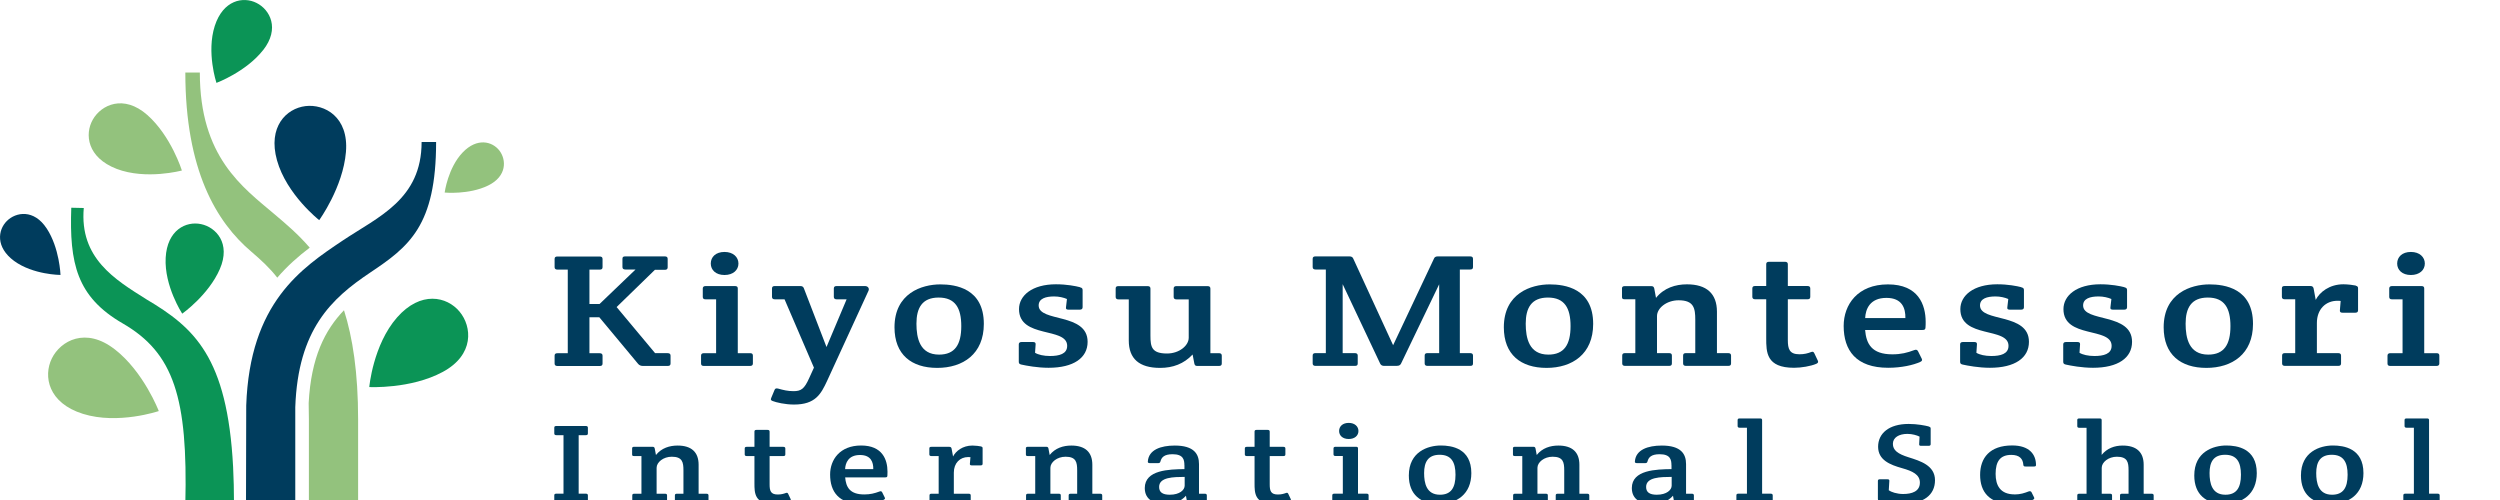<?xml version="1.0" encoding="UTF-8"?>
<svg id="_レイヤー_1" data-name="レイヤー_1" xmlns="http://www.w3.org/2000/svg" version="1.1" viewBox="0 0 450 90">
  <!-- Generator: Adobe Illustrator 29.8.2, SVG Export Plug-In . SVG Version: 2.1.1 Build 3)  -->
  <defs>
    <style>
      .st0 {
        fill: #0b9456;
      }

      .st1 {
        fill: #93c27d;
      }

      .st2 {
        fill: #003c5d;
      }
    </style>
  </defs>
  <g>
    <g>
      <path class="st2" d="M106.11,54.72h1.81l6.48-6.21h-1.84c-.35,0-.52-.15-.52-.44v-1.48c0-.32.14-.44.52-.44h7.1c.35,0,.52.14.52.44v1.54c0,.29-.17.44-.52.44h-1.78l-6.89,6.7,6.93,8.3h2.26c.35,0,.52.15.52.44v1.42c0,.32-.17.44-.52.44h-4.46c-.35,0-.63-.12-.84-.35l-7-8.41h-1.78v6.47h1.84c.35,0,.52.15.52.44v1.42c0,.32-.17.44-.52.44h-7.59c-.35,0-.52-.15-.52-.44v-1.42c0-.32.17-.44.52-.44h1.85v-15.05h-1.85c-.35,0-.52-.15-.52-.44v-1.48c0-.32.17-.44.52-.44h7.59c.35,0,.52.14.52.44v1.48c0,.32-.17.44-.52.44h-1.84v6.21Z"/>
      <path class="st2" d="M132.81,63.57h2.19c.35,0,.52.12.52.44v1.42c0,.29-.17.44-.52.44h-8.29c-.35,0-.52-.12-.52-.44v-1.42c0-.29.17-.44.52-.44h2.19v-9.69h-1.88c-.35,0-.52-.12-.52-.44v-1.51c0-.29.17-.44.52-.44h5.26c.38,0,.52.14.52.44v11.63ZM127.94,47.44c0,1.16.91,2.06,2.47,2.06s2.51-.9,2.51-2.06-.94-2.09-2.51-2.09-2.47.9-2.47,2.09Z"/>
      <path class="st2" d="M148.77,62.47l3.62-8.59h-1.78c-.35,0-.52-.15-.52-.44v-1.51c0-.32.17-.44.52-.44h5.08c.56,0,.84.44.63.87l-7.45,16.22c-1.11,2.38-2.12,4.24-5.95,4.24-1.6,0-3.2-.38-3.86-.64-.35-.14-.35-.26-.24-.55l.59-1.42c.1-.29.31-.35.66-.26.94.26,1.71.46,2.75.46,1.36,0,1.95-.38,2.82-2.32l.87-1.91-5.29-12.3h-1.74c-.35,0-.52-.15-.52-.44v-1.51c0-.32.17-.44.52-.44h4.56c.35,0,.56.12.66.41l4.07,10.56Z"/>
      <path class="st2" d="M169.26,51.19c2.72,0,7.83.7,7.83,7.11,0,5.43-3.76,7.92-8.39,7.92s-7.69-2.38-7.69-7.31c0-6.12,4.91-7.72,8.25-7.72ZM173.03,58.7c0-3.25-1.08-5.14-4.07-5.14s-4,1.89-4,4.7c0,2.58.59,5.57,4.07,5.57,2.85,0,4-1.8,4-5.13Z"/>
      <path class="st2" d="M194.38,51.71c.38.09.49.2.49.52v3.07c0,.29-.17.44-.52.44h-2.02c-.35,0-.52-.12-.45-.44l.17-1.48c-.59-.26-1.43-.46-2.3-.46-1.53,0-2.79.38-2.79,1.62,0,3.07,8.81,1.27,8.81,6.55,0,2.9-2.54,4.67-7.03,4.67-2.02,0-4-.38-4.91-.58-.38-.09-.45-.23-.45-.55v-3.08c0-.29.17-.43.52-.43h2.02c.35,0,.52.12.49.43l-.1,1.51c.56.35,1.57.58,2.68.58,1.64,0,3.1-.35,3.1-1.83,0-3.45-8.67-1.25-8.67-6.61,0-2.44,2.37-4.47,6.65-4.47,1.92,0,3.55.32,4.32.52Z"/>
      <path class="st2" d="M219.4,63.57c.35,0,.52.15.52.44v1.42c0,.32-.17.44-.52.44h-3.9c-.35,0-.45-.15-.52-.44l-.31-1.62c-1.57,1.68-3.55,2.41-5.85,2.41-3.76,0-5.64-1.65-5.64-4.93v-7.4h-1.84c-.35,0-.52-.15-.52-.44v-1.51c0-.32.14-.44.52-.44h5.22c.35,0,.52.14.52.44v8.47c0,2.06.24,3.22,2.99,3.22,2.19,0,3.9-1.42,3.9-2.84v-6.9h-2.19c-.35,0-.52-.15-.52-.44v-1.51c0-.32.17-.44.52-.44h5.57c.35,0,.52.14.52.44v11.63h1.53Z"/>
      <path class="st2" d="M249.16,65.86c-.35,0-.59-.12-.73-.41l-6.75-14.3v12.41h2.19c.35,0,.52.15.52.44v1.42c0,.32-.14.44-.52.44h-7.07c-.35,0-.52-.15-.52-.44v-1.42c0-.32.17-.44.52-.44h1.85v-15.05h-1.85c-.35,0-.52-.15-.52-.44v-1.48c0-.32.17-.44.52-.44h6.09c.35,0,.59.12.7.41l7.17,15.58,7.35-15.58c.1-.29.35-.41.7-.41h5.81c.35,0,.52.14.52.44v1.48c0,.32-.17.44-.52.44h-1.85v15.05h1.85c.35,0,.52.15.52.44v1.42c0,.32-.14.44-.52.44h-7.66c-.35,0-.52-.15-.52-.44v-1.42c0-.32.17-.44.52-.44h2.09v-12.39l-6.86,14.27c-.14.29-.38.41-.73.41h-2.3Z"/>
      <path class="st2" d="M278.94,51.19c2.71,0,7.83.7,7.83,7.11,0,5.43-3.76,7.92-8.39,7.92s-7.69-2.38-7.69-7.31c0-6.12,4.91-7.72,8.25-7.72ZM282.7,58.7c0-3.25-1.08-5.14-4.07-5.14s-4,1.89-4,4.7c0,2.58.59,5.57,4.07,5.57,2.85,0,4-1.8,4-5.13Z"/>
      <path class="st2" d="M291.95,51.94c0-.29.14-.44.52-.44h4.74c.35,0,.49.14.56.44l.31,1.68c1.43-1.8,3.52-2.44,5.57-2.44,3.52,0,5.4,1.65,5.4,4.93v7.45h2.02c.35,0,.52.15.52.44v1.42c0,.32-.17.44-.52.44h-7.59c-.35,0-.52-.15-.52-.44v-1.42c0-.32.17-.44.52-.44h1.67v-6c0-2.06-.24-3.51-2.99-3.51-2.19,0-3.9,1.42-3.9,2.84v6.67h2.16c.38,0,.52.15.52.44v1.42c0,.32-.17.44-.52.44h-7.9c-.35,0-.52-.15-.52-.44v-1.42c0-.32.17-.44.52-.44h1.84v-9.69h-1.88c-.38,0-.52-.09-.52-.41v-1.54Z"/>
      <path class="st2" d="M321.81,61.19c0,1.62.28,2.58,2.09,2.58.9,0,1.5-.17,2.12-.41.28-.09.42-.06.56.23l.63,1.33c.14.29,0,.44-.31.58-.98.41-2.65.7-3.97.7-5.01,0-5.01-2.81-5.01-5.34v-6.99h-1.98c-.35,0-.52-.15-.52-.44v-1.51c0-.32.17-.44.52-.44h1.98v-3.92c0-.29.14-.44.52-.44h2.85c.35,0,.52.15.52.44v3.92h3.52c.35,0,.52.14.52.44v1.51c0,.32-.17.44-.52.44h-3.52v7.31Z"/>
      <path class="st2" d="M331.86,58.67c0-3.83,2.51-7.48,7.97-7.48s6.79,3.63,6.79,6.76c0,.26,0,.64-.03.99-.03.35-.1.46-.63.46h-10.24c.21,2.47,1.15,4.38,4.91,4.38,1.57,0,2.68-.29,3.93-.76.35-.14.56-.06.7.23l.66,1.33c.14.29,0,.44-.31.58-1.22.55-3.34,1.04-5.74,1.04-5.78,0-8.01-3.13-8.01-7.54ZM342.97,57.25c.03-1.74-.56-3.63-3.41-3.63-3.03,0-3.76,2.09-3.83,3.63h7.24Z"/>
      <path class="st2" d="M363.82,51.71c.38.09.49.2.49.52v3.07c0,.29-.17.44-.52.44h-2.02c-.35,0-.52-.12-.45-.44l.17-1.48c-.59-.26-1.43-.46-2.3-.46-1.53,0-2.79.38-2.79,1.62,0,3.07,8.81,1.27,8.81,6.55,0,2.9-2.54,4.67-7.03,4.67-2.02,0-4-.38-4.91-.58-.38-.09-.45-.23-.45-.55v-3.08c0-.29.17-.43.52-.43h2.02c.35,0,.52.12.49.43l-.1,1.51c.56.35,1.57.58,2.68.58,1.64,0,3.1-.35,3.1-1.83,0-3.45-8.67-1.25-8.67-6.61,0-2.44,2.37-4.47,6.65-4.47,1.92,0,3.55.32,4.32.52Z"/>
      <path class="st2" d="M382.38,51.71c.38.09.49.2.49.52v3.07c0,.29-.17.44-.52.44h-2.02c-.35,0-.52-.12-.45-.44l.17-1.48c-.59-.26-1.43-.46-2.3-.46-1.53,0-2.79.38-2.79,1.62,0,3.07,8.81,1.27,8.81,6.55,0,2.9-2.54,4.67-7.03,4.67-2.02,0-4-.38-4.91-.58-.38-.09-.45-.23-.45-.55v-3.08c0-.29.17-.43.52-.43h2.02c.35,0,.52.12.49.43l-.1,1.51c.56.35,1.57.58,2.68.58,1.64,0,3.1-.35,3.1-1.83,0-3.45-8.67-1.25-8.67-6.61,0-2.44,2.37-4.47,6.65-4.47,1.92,0,3.55.32,4.32.52Z"/>
      <path class="st2" d="M397.71,51.19c2.72,0,7.83.7,7.83,7.11,0,5.43-3.76,7.92-8.39,7.92s-7.69-2.38-7.69-7.31c0-6.12,4.91-7.72,8.25-7.72ZM401.48,58.7c0-3.25-1.08-5.14-4.07-5.14s-4,1.89-4,4.7c0,2.58.59,5.57,4.07,5.57,2.85,0,4-1.8,4-5.13Z"/>
      <path class="st2" d="M424.03,51.42c.38.12.42.23.42.52v3.91c0,.32-.18.44-.52.44h-2.26c-.35,0-.52-.12-.49-.44l.14-1.68c-.17-.03-.42-.03-.59-.03-2.09,0-3.69,1.51-3.69,4v5.42h3.83c.35,0,.52.15.52.44v1.42c0,.32-.17.44-.52.44h-9.57c-.35,0-.52-.15-.52-.44v-1.42c0-.32.17-.44.52-.44h1.84v-9.69h-1.88c-.35,0-.52-.15-.52-.44v-1.51c0-.32.14-.44.52-.44h4.6c.35,0,.52.14.59.44l.38,2.06c.7-1.39,2.47-2.81,4.98-2.81.77,0,1.92.15,2.23.23Z"/>
      <path class="st2" d="M436.37,63.57h2.19c.35,0,.52.12.52.44v1.42c0,.29-.18.44-.52.44h-8.29c-.35,0-.52-.12-.52-.44v-1.42c0-.29.18-.44.52-.44h2.19v-9.69h-1.88c-.35,0-.52-.12-.52-.44v-1.51c0-.29.17-.44.52-.44h5.26c.38,0,.52.14.52.44v11.63ZM431.49,47.44c0,1.16.91,2.06,2.47,2.06s2.51-.9,2.51-2.06-.94-2.09-2.51-2.09-2.47.9-2.47,2.09Z"/>
    </g>
    <g>
      <path class="st2" d="M104.16,88.86h1.29c.24,0,.37.1.37.3v1c0,.22-.12.3-.37.3h-5.31c-.24,0-.37-.1-.37-.3v-1c0-.22.12-.3.37-.3h1.29v-10.53h-1.29c-.24,0-.37-.1-.37-.31v-1.04c0-.22.12-.3.37-.3h5.31c.24,0,.37.1.37.3v1.04c0,.22-.12.31-.37.31h-1.29v10.53Z"/>
      <path class="st2" d="M113.78,80.72c0-.2.1-.3.37-.3h3.31c.24,0,.34.1.39.3l.22,1.18c1-1.26,2.46-1.7,3.9-1.7,2.46,0,3.78,1.16,3.78,3.45v5.22h1.41c.24,0,.37.1.37.3v1c0,.22-.12.3-.37.3h-5.31c-.24,0-.37-.1-.37-.3v-1c0-.22.12-.3.37-.3h1.17v-4.2c0-1.44-.17-2.46-2.1-2.46-1.53,0-2.73,1-2.73,1.99v4.67h1.51c.27,0,.37.1.37.3v1c0,.22-.12.3-.37.3h-5.53c-.24,0-.36-.1-.36-.3v-1c0-.22.12-.3.36-.3h1.29v-6.78h-1.31c-.27,0-.37-.06-.37-.28v-1.08Z"/>
      <path class="st2" d="M138.53,87.2c0,1.14.19,1.81,1.46,1.81.63,0,1.05-.12,1.49-.28.19-.06.29-.04.39.16l.44.93c.1.2,0,.3-.22.41-.68.28-1.85.49-2.78.49-3.51,0-3.51-1.97-3.51-3.74v-4.89h-1.39c-.24,0-.36-.1-.36-.3v-1.06c0-.22.12-.3.36-.3h1.39v-2.74c0-.2.1-.31.36-.31h2c.24,0,.37.1.37.31v2.74h2.46c.24,0,.37.1.37.3v1.06c0,.22-.12.3-.37.3h-2.46v5.12Z"/>
      <path class="st2" d="M149.42,85.43c0-2.68,1.75-5.24,5.58-5.24s4.75,2.54,4.75,4.73c0,.18,0,.45-.02.69-.02.24-.07.32-.44.32h-7.16c.15,1.72.8,3.07,3.43,3.07,1.1,0,1.87-.2,2.75-.53.24-.1.39-.04.49.16l.46.93c.1.2,0,.3-.22.41-.85.39-2.34.73-4.02.73-4.04,0-5.6-2.19-5.6-5.28ZM157.19,84.44c.02-1.22-.39-2.54-2.39-2.54-2.12,0-2.63,1.46-2.68,2.54h5.07Z"/>
      <path class="st2" d="M176.58,80.36c.27.08.29.16.29.37v2.74c0,.22-.12.3-.37.3h-1.58c-.24,0-.37-.08-.34-.3l.1-1.18c-.12-.02-.29-.02-.41-.02-1.46,0-2.58,1.06-2.58,2.8v3.8h2.68c.24,0,.36.1.36.3v1c0,.22-.12.3-.36.3h-6.7c-.24,0-.36-.1-.36-.3v-1c0-.22.12-.3.36-.3h1.29v-6.78h-1.31c-.24,0-.37-.1-.37-.3v-1.06c0-.22.1-.3.37-.3h3.22c.24,0,.36.1.41.3l.27,1.44c.49-.97,1.73-1.97,3.48-1.97.54,0,1.34.1,1.56.16Z"/>
      <path class="st2" d="M184.65,80.72c0-.2.1-.3.37-.3h3.31c.24,0,.34.1.39.3l.22,1.18c1-1.26,2.46-1.7,3.9-1.7,2.46,0,3.78,1.16,3.78,3.45v5.22h1.41c.24,0,.37.1.37.3v1c0,.22-.12.3-.37.3h-5.31c-.24,0-.36-.1-.36-.3v-1c0-.22.12-.3.36-.3h1.17v-4.2c0-1.44-.17-2.46-2.09-2.46-1.53,0-2.73,1-2.73,1.99v4.67h1.51c.27,0,.36.1.36.3v1c0,.22-.12.3-.36.3h-5.53c-.24,0-.36-.1-.36-.3v-1c0-.22.12-.3.36-.3h1.29v-6.78h-1.31c-.27,0-.37-.06-.37-.28v-1.08Z"/>
      <path class="st2" d="M213.19,83.73c0-.97-.19-1.97-2.12-1.97-1.53,0-2,.57-2.19,1.3-.05.18-.15.3-.37.3h-1.56c-.24,0-.37-.1-.34-.3.15-2.11,2.34-2.86,4.85-2.86,3.48,0,4.36,1.54,4.36,3.33v5.34h1.05c.24,0,.36.1.36.3v1c0,.22-.12.3-.36.3h-2.87c-.24,0-.34-.1-.36-.3l-.17-.94c-.88,1-2.07,1.48-3.8,1.48-1.85,0-3.61-.71-3.61-2.86,0-3.29,4.41-3.37,7.14-3.41v-.71ZM213.24,85.84c-1.97.02-4.6.02-4.6,1.81,0,.96.63,1.4,1.92,1.4,1.8,0,2.68-.87,2.68-1.64v-1.56Z"/>
      <path class="st2" d="M228.55,87.2c0,1.14.19,1.81,1.46,1.81.63,0,1.05-.12,1.49-.28.19-.06.29-.04.39.16l.44.93c.1.2,0,.3-.22.41-.68.28-1.85.49-2.78.49-3.51,0-3.51-1.97-3.51-3.74v-4.89h-1.39c-.24,0-.36-.1-.36-.3v-1.06c0-.22.12-.3.36-.3h1.39v-2.74c0-.2.1-.31.36-.31h2c.24,0,.37.1.37.31v2.74h2.46c.24,0,.36.1.36.3v1.06c0,.22-.12.3-.36.3h-2.46v5.12Z"/>
      <path class="st2" d="M244.45,88.86h1.53c.24,0,.37.08.37.3v1c0,.2-.12.3-.37.3h-5.8c-.24,0-.37-.08-.37-.3v-1c0-.2.12-.3.37-.3h1.53v-6.78h-1.31c-.24,0-.37-.08-.37-.3v-1.06c0-.2.12-.3.37-.3h3.68c.27,0,.36.1.36.3v8.14ZM241.04,77.58c0,.81.63,1.44,1.73,1.44s1.75-.63,1.75-1.44-.66-1.46-1.75-1.46-1.73.63-1.73,1.46Z"/>
      <path class="st2" d="M259.36,80.19c1.9,0,5.48.49,5.48,4.97,0,3.8-2.63,5.54-5.87,5.54s-5.38-1.66-5.38-5.11c0-4.28,3.43-5.4,5.77-5.4ZM261.99,85.45c0-2.27-.76-3.59-2.85-3.59s-2.8,1.32-2.8,3.29c0,1.81.41,3.9,2.85,3.9,2,0,2.8-1.26,2.8-3.59Z"/>
      <path class="st2" d="M272.32,80.72c0-.2.1-.3.37-.3h3.31c.24,0,.34.1.39.3l.22,1.18c1-1.26,2.46-1.7,3.9-1.7,2.46,0,3.78,1.16,3.78,3.45v5.22h1.41c.24,0,.37.1.37.3v1c0,.22-.12.3-.37.3h-5.31c-.24,0-.36-.1-.36-.3v-1c0-.22.12-.3.36-.3h1.17v-4.2c0-1.44-.17-2.46-2.09-2.46-1.53,0-2.73,1-2.73,1.99v4.67h1.51c.27,0,.36.1.36.3v1c0,.22-.12.3-.36.3h-5.53c-.24,0-.36-.1-.36-.3v-1c0-.22.12-.3.36-.3h1.29v-6.78h-1.31c-.27,0-.37-.06-.37-.28v-1.08Z"/>
      <path class="st2" d="M300.86,83.73c0-.97-.19-1.97-2.12-1.97-1.53,0-2,.57-2.19,1.3-.05.18-.15.3-.37.3h-1.56c-.24,0-.37-.1-.34-.3.15-2.11,2.34-2.86,4.85-2.86,3.48,0,4.36,1.54,4.36,3.33v5.34h1.05c.24,0,.36.1.36.3v1c0,.22-.12.3-.36.3h-2.87c-.24,0-.34-.1-.36-.3l-.17-.94c-.88,1-2.07,1.48-3.8,1.48-1.85,0-3.61-.71-3.61-2.86,0-3.29,4.41-3.37,7.14-3.41v-.71ZM300.9,85.84c-1.97.02-4.6.02-4.6,1.81,0,.96.63,1.4,1.92,1.4,1.8,0,2.68-.87,2.68-1.64v-1.56Z"/>
      <path class="st2" d="M317.19,88.86h1.53c.24,0,.37.1.37.3v1c0,.22-.12.3-.37.3h-5.8c-.24,0-.37-.1-.37-.3v-1c0-.22.12-.3.37-.3h1.53v-11.87h-1.31c-.24,0-.37-.1-.37-.3v-1.06c0-.22.1-.31.37-.31h3.68c.24,0,.36.08.36.31v13.23Z"/>
      <path class="st2" d="M347.18,76.79c.27.06.34.16.34.36v2.8c0,.2-.12.3-.37.3h-1.36c-.24,0-.36-.08-.34-.3l.07-1.36c-.49-.24-1.31-.49-2.19-.49-1.51,0-2.61.65-2.61,1.79s.85,1.81,2.85,2.43c2.05.65,4.73,1.44,4.73,4.12s-2.09,4.26-5.85,4.26c-1.7,0-3.31-.33-4.09-.53-.27-.06-.34-.16-.34-.37v-3.23c0-.22.12-.3.36-.3h1.36c.24,0,.37.08.34.3l-.1,1.68c.39.3,1.46.67,2.58.67,1.56,0,3.02-.45,3.02-2.05,0-1.44-1.31-2.07-3.21-2.6-2.17-.61-4.31-1.46-4.31-3.86s1.95-4.1,5.5-4.1c1.53,0,2.95.28,3.61.45Z"/>
      <path class="st2" d="M362.62,89c1.07,0,1.8-.26,2.56-.55.24-.08.41-.02.51.18l.44.89c.1.2.02.32-.19.43-.68.35-1.95.75-3.75.75-4.12,0-5.77-2.15-5.77-5.22s1.75-5.3,5.77-5.3c3.12,0,4.29,1.64,4.29,3.53,0,.24-.17.26-.41.26h-1.46c-.24,0-.39-.04-.41-.3-.07-1.08-.68-1.79-2.17-1.79-1.97,0-2.82,1.14-2.82,3.41,0,2.09.83,3.7,3.43,3.7Z"/>
      <path class="st2" d="M373.9,75.63c0-.2.1-.31.36-.31h3.68c.24,0,.36.08.36.31v6.25c.97-1.2,2.34-1.68,3.78-1.68,2.46,0,3.78,1.16,3.78,3.45v5.22h1.44c.24,0,.36.1.36.3v1c0,.22-.12.3-.36.3h-5.33c-.24,0-.37-.1-.37-.3v-1c0-.22.12-.3.37-.3h1.17v-4.2c0-1.44-.17-2.46-2.1-2.46-1.53,0-2.73,1-2.73,1.99v4.67h1.49c.27,0,.37.1.37.3v1c0,.22-.1.3-.37.3h-5.53c-.24,0-.36-.1-.36-.3v-1c0-.22.12-.3.36-.3h1.31v-11.87h-1.31c-.24,0-.36-.08-.36-.3v-1.06Z"/>
      <path class="st2" d="M400.74,80.19c1.9,0,5.48.49,5.48,4.97,0,3.8-2.63,5.54-5.87,5.54s-5.38-1.66-5.38-5.11c0-4.28,3.43-5.4,5.77-5.4ZM403.37,85.45c0-2.27-.75-3.59-2.85-3.59s-2.8,1.32-2.8,3.29c0,1.81.41,3.9,2.85,3.9,2,0,2.8-1.26,2.8-3.59Z"/>
      <path class="st2" d="M419.94,80.19c1.9,0,5.48.49,5.48,4.97,0,3.8-2.63,5.54-5.87,5.54s-5.38-1.66-5.38-5.11c0-4.28,3.43-5.4,5.77-5.4ZM422.57,85.45c0-2.27-.76-3.59-2.85-3.59s-2.8,1.32-2.8,3.29c0,1.81.41,3.9,2.85,3.9,2,0,2.8-1.26,2.8-3.59Z"/>
      <path class="st2" d="M437.24,88.86h1.53c.24,0,.37.1.37.3v1c0,.22-.12.3-.37.3h-5.8c-.24,0-.37-.1-.37-.3v-1c0-.22.12-.3.37-.3h1.53v-11.87h-1.31c-.24,0-.37-.1-.37-.3v-1.06c0-.22.1-.31.37-.31h3.68c.24,0,.36.08.36.31v13.23Z"/>
    </g>
  </g>
  <g>
    <path class="st1" d="M61.91,55.85c-3.41,3.55-5.92,8.45-6.35,16.71.02.95.04,1.91.04,2.93v15.22h8.86v-15.22c0-8.43-.98-14.74-2.54-19.64Z"/>
    <path class="st1" d="M49.91,49.98c1.84-2.14,3.84-3.89,5.84-5.4-2.04-2.38-4.23-4.24-6.34-6.02-5.76-4.88-13.44-10.3-13.44-25.5h-2.61c0,17.56,5.58,26.91,11.89,32.25,1.72,1.47,3.29,2.91,4.66,4.67Z"/>
    <path class="st2" d="M66.61,49.08c7.03-4.69,11.89-8.45,11.89-23.52h-2.61c0,10.33-7.77,13.44-14.19,17.73-7.45,4.99-16.74,11.18-17.38,29.71h0v.02h0v.02h0c0,1.02-.04,16.55-.04,17.61h0v.03h0v.02h0v.02h8.87v-17.42c.49-13.99,6.5-19.56,13.45-24.21Z"/>
    <path class="st0" d="M26.33,53.86c-5.64-3.54-12.04-7.39-11.25-16.42l-2.25-.05c-.35,10.01.97,16.04,9.27,20.83,9.23,5.34,11.72,13.46,11.26,32.5h8.76c0-2.39-.06-4.61-.16-6.67-1.04-19.81-7-25.08-15.62-30.18Z"/>
    <path class="st0" d="M47.36,9.03c3.06-3.89,1.23-7.3-1.18-8.5-2.4-1.21-6.01-.53-7.52,4.13-1.53,4.75.3,10.26.3,10.26,0,0,5.31-1.98,8.39-5.89Z"/>
    <path class="st1" d="M20.97,30.39c5.34,2.04,11.77.3,11.77.3,0,0-1.94-6.21-6.22-9.99-4.25-3.75-8.28-1.86-9.81.82-1.53,2.67-.98,6.85,4.27,8.87Z"/>
    <path class="st2" d="M57.46,39.62s4.28-5.89,4.81-12.26c.53-6.33-3.87-8.68-7.29-8.26-3.43.42-6.81,3.71-5.12,9.76,1.73,6.17,7.59,10.76,7.59,10.76Z"/>
    <path class="st1" d="M89.89,27.1c-1.27-1.64-4-2.38-6.61.34-2.66,2.78-3.24,7.22-3.24,7.22,0,0,4.35.42,7.81-1.26,3.44-1.67,3.3-4.66,2.04-6.3Z"/>
    <path class="st0" d="M32.8,56.46s4.74-3.35,6.77-8.03c2.02-4.64-.7-7.54-3.39-8.09-2.69-.57-6.09,1.05-6.36,6.06-.27,5.1,2.98,10.06,2.98,10.06Z"/>
    <path class="st0" d="M71.47,57.14c-4.32,4.92-5,12.53-5,12.53,0,0,7.45.39,13.22-2.72,5.72-3.08,5.29-8.16,3.02-10.87-2.27-2.72-6.98-3.79-11.24,1.06Z"/>
    <path class="st1" d="M20.64,62.87c-5.2-4.05-9.73-1.56-11.31,1.65-1.58,3.22-.64,8.02,5.59,9.97,6.33,1.99,13.66-.5,13.66-.5,0,0-2.7-7.06-7.93-11.12Z"/>
    <path class="st2" d="M8.4,41.12c-2.3-3.52-5.55-2.96-7.17-1.34-1.62,1.62-2.05,4.71,1.31,7.19,3.42,2.5,8.35,2.52,8.35,2.52,0,0-.16-4.82-2.48-8.36Z"/>
  </g>
</svg>